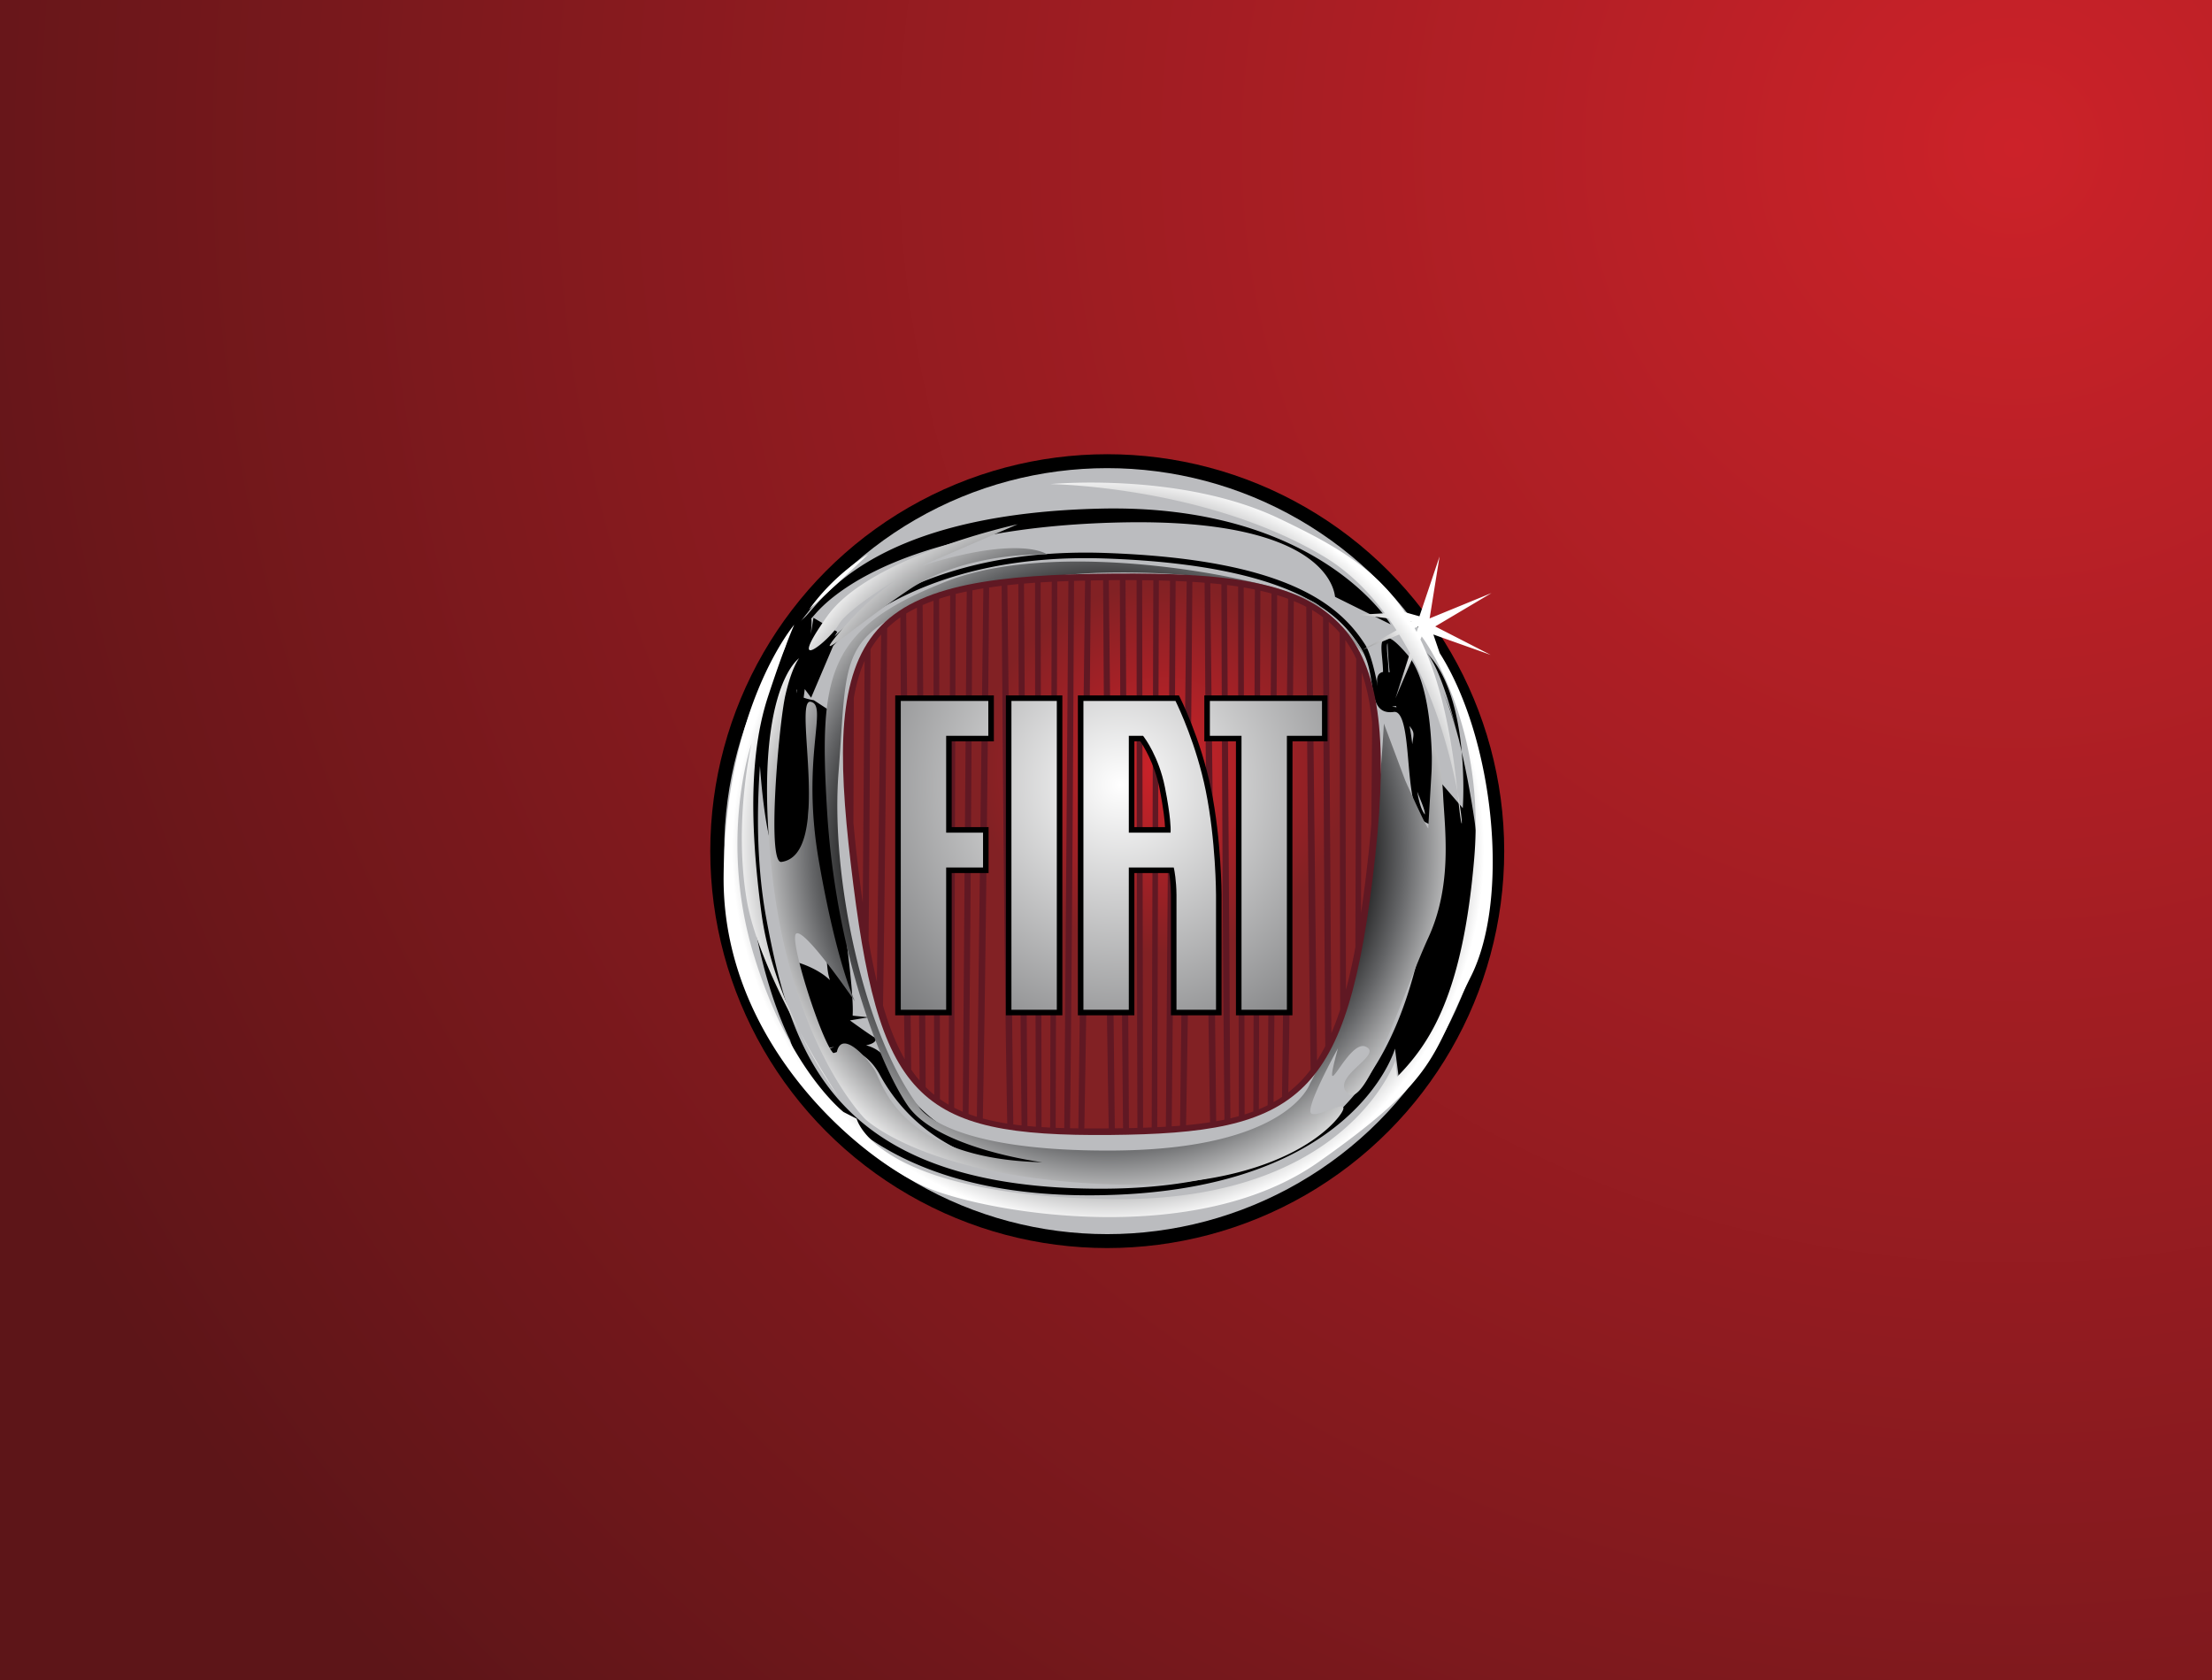 <svg xmlns="http://www.w3.org/2000/svg" width="2500" height="1899" viewBox="0 0 398.611 302.779"><rect x="0" y="0" width="398.611" height="302.779" fill="#808080" stroke="none"/><radialGradient id="a" cx="-683.04" cy="1396.288" r="401.819" gradientTransform="matrix(1 0 0 -1 1045.93 1422.955)" gradientUnits="userSpaceOnUse"><stop offset="0" stop-color="#cc2229"/><stop offset="1" stop-color="#5d1518"/></radialGradient><path fill="url(#a)" d="M0 0h398.611v302.779H0z"/><circle cx="199.529" cy="153.397" r="71.536"/><circle cx="199.529" cy="153.397" r="69.027" fill="#bbbcbf"/><path d="M144.013 118.63c0 .058-7.658 1.222-7.651 1.258.038.19-.396 39.397 6.598 37.426 4.604-2.168 2.127-27.714 2.127-24.278 0 4.79.466 12.646 2.303 24.981 2.07 13.898 1.198 15.631 2.165 18.623-2.247-2.183-5.742-3.164-5.742-3.164l4.956 16.75 3.649-1.103.101-.113c.098-.001 3.604.261 6.014 4.669 13.941 25.514 50.644 15.703 41.036 16.256l15.124-1.819c-44.293 7.577-52.604-12.845-54.83-16.923-1.842-3.37-6.254-3.161-7.323-3.183a.895.895 0 0 0-.604.216c-.127.039-1.839.557-2.497.754-.231-.779 9.171.537 8.379-2.141 1.923 1.868-4.783-3.023-4.783-3.023l.004-.004a.6.6 0 0 0 .119.092l3.347-.562-2.824-.29c-.175-.214.755-1.322-2.564-23.607-1.825-12.245-1.457-21.777-1.457-26.521 0-4.596-.3-4.921-.292-4.954l-2.699-1.763-.518-.105c-.744-.15-1.481-.389-1.8-.566.166-.246.262-.575.262-1.118 0-.524-.057-1.209-.129-2.094-.098-1.182-.049-5.417-.212-4.003-8.602 74.642 3.304-8.354 1.842-6.759l.836-.948c4.051-4.676 18.203-15.597 54.719-16.451 38.615-.904 38.791 13.2 38.922 13.406l10.004 4.955c-.133-.212-13.125-21.776-52.341-20.858-36.954.865-47.923 13.524-52.053 18.29l-.817.928c-1.696 1.852-3.646 1.868-3.646 4.596 0 1.457-1.633 3.398-1.534 4.603.062.74 3.417 3.871 3.417 4.401 0 .262-.016.457-.057.543-.266.151.449-6.568.449-6.397zm105.599-3.59c-.842.362-.715 1.729-.54 3.619.13 1.409.278 3.007.001 4.121l.965.243c.318-1.28.16-2.968.023-4.457-.088-.947-.222-2.38-.021-2.634.023.033.304 10.667 2.492 13.202 3.484 4.034 1.748 1.713 1.748 8.743 0 3.465 2.592 7.504 2.488 8.918-1.289-1.635-1.658-5.841-1.986-9.613-.383-4.392-.712-8.184-2.274-9.444-.435-.351-2.052-.339-1.493-.414 9.688-1.3-3.741-10.264-2.814-4.13.315 2.096-.71-4.704-2.198-7.019-4.559-7.094-14-15.381-46.81-16.52-30.076-1.045-44.982 11.3-48.813 15.065l.498-.858-4.289-2.52-1.98 12.302 1.559 2.092s3.91-9.187 3.972-9.329c.526-.622 14.778-16.942 49.021-15.754 36.5 1.267 43.165 11.636 46.01 16.062 1.371 2.135 1.732 4.521 2.052 6.625.418 2.772.813 5.39 3.928 4.972a.915.915 0 0 1 .74.203c1.231.994 1.574 4.938 1.905 8.751.439 5.045.854 9.81 3.174 10.978l.646.325.069-.726c.087-.926 2.085-22.735-4.09-29.885-2.432-2.811-3.327-3.201-3.983-2.918zm13.203 18.078a41.066 41.066 0 0 0-2.799-8.421c.703 1.616 1.821 4.498 2.799 8.421zm-2.798-8.421a34.108 34.108 0 0 0-.438-.974c.16.326.289.649.438.974zm-3.112-7.221c8.16 7.869 6.695 28.172 6.695 28.172l-3.97-4.611v19.673l-2.747 5.532c-4.887 26.128-16.488 49.182-61.983 47.952-45.494-1.229-52.517-25.514-56.792-48.566s1.832-48.259 1.832-48.259c-13.436 39.959 2.443 70.083 2.443 70.083s7.633 28.277 54.653 27.972c47.021-.307 54.35-26.435 54.35-26.435l.854 6.595s10.923-9.991 14.28-30.894c1.704-10.584-4.873-42.642-9.615-47.214zm2.674 6.247c-.158-.332-.254-.515-.254-.515.088.172.17.344.254.515z"/><radialGradient id="b" cx="-846.236" cy="1269.791" r="67.763" gradientTransform="matrix(1 0 0 -1 1045.93 1422.955)" gradientUnits="userSpaceOnUse"><stop offset=".635"/><stop offset=".786" stop-color="#636466"/><stop offset="1" stop-color="#fff"/></radialGradient><path d="M262.63 142.66c.024.242.054.472.078.716.786 7.812 1.146 5.721-.078-.716zm-116.842-32.782s6.217-5.733 10.656-9.958c0 0-5.92 3.32-10.656 9.958zm-1.654 76.096c3.521 7.102 6.983 11.723 6.983 11.723s-3.3-4.981-6.983-11.723zm115.318-68.249l-1.156-3.372 10.332 3.673-9.997-5.124 10.151-6.024-11.156 4.574 1.785-11.156-3.622 10.776-2.625-.742c-5.505-8.186-13.07-12.282-22.589-16.848-17.692-8.489-41.273-6.238-41.273-6.238s27.84.354 49.136 12.977c4.397 2.607 8.063 6.223 11.108 10.31l-4.598.253 5.268.672c.498.7.978 1.412 1.438 2.134l-6.114 3.532 6.597-2.769a63.762 63.762 0 0 1 1.933 3.354l-2.608 8.167 3.084-7.269c4.569 8.839 6.978 18.228 8.086 24.055-1.278-12.196-3.512-20.89-6.663-27.411l.229-.541s11.543 15.089 9.472 39.835c-2.07 24.746-7.991 33.498-13.912 39.533l-.296-3.02s-8.583 25.652-51.207 25.049c-42.624-.604-45.881-14.484-45.881-14.484l-2.368-1.209s-10.062-7.846-16.279-28.668c-6.216-20.823-.296-37.723-.296-37.723s-3.257 13.882-.889 28.065c1.228 7.35 5.631 16.639 9.593 23.887-2.908-5.863-5.856-13.418-6.929-21.473-2.368-17.805-1.775-29.876 1.184-38.929 2.96-9.053 4.735-12.979 4.735-12.979s-12.431 14.486-12.728 45.269c-.296 30.781 25.751 51.904 37.295 56.433 11.544 4.526 47.952 10.562 69.855-4.828 21.904-15.391 20.425-19.313 27.527-33.498 7.107-14.183 4.146-42.852-5.622-58.243zm-5.185-5.645l-.068-.116.221.028-.153.088zm1.018 1.817c-.125-.236-.249-.478-.376-.708l.695-.292-.319 1zm-104.168-1.303c1.775-3.018 10.951-8.449 10.951-8.449s-5.032 3.019-10.656 9.657c-5.625 6.639 2.072-.604 12.433-7.545 10.359-6.94 24.862-6.337 24.862-6.337s-4.734-3.621-22.792 2.113l17.464-7.545s-26.639 5.732-34.335 16.598c-7.696 10.864.296 4.527 2.073 1.508zm89.103-.954c3.266 3.392 5.616 6.387 5.616 6.387s-.961-3.051-5.616-6.387zm-101.24 44.411c3.256 31.988 16.872 45.569 16.872 45.569s10.358 10.26 42.624 11.77c32.263 1.508 42.624-11.166 43.512-13.279.889-2.11-4.145 1.207-5.624.604-1.479-.604 4.736-11.771 4.736-11.771-3.256 12.072 1.775-1.811 5.03-.301 3.257 1.508-6.512 5.433-3.255 8.449 3.256 3.018 10.062-18.408 14.503-28.064 4.441-9.656 2.961-19.615 2.664-25.953-.295-6.338-1.774-9.054-1.774-9.054l-.89 15.09s.594 2.111-4.145-8.451l-3.848-10.26c-2.664 47.078-13.32 64.884-13.32 64.884s-3.849 11.768-34.928 12.07c-31.079.301-35.521-7.849-35.521-7.849-10.062-13.276-15.983-41.646-14.503-60.354 1.479-18.71 0-23.841 13.319-29.575 13.319-5.732 33.446-6.337 33.446-6.337 24.177-.68 36.33 4.098 42.336 8.4a76.995 76.995 0 0 0-2.376-2.364c-4.439-4.225-45.584-12.977-67.19-4.527-21.608 8.45-23.088 16.598-21.607 41.344 1.48 24.746 9.176 45.268 14.503 53.113 5.329 7.846 24.272 10.261 24.272 10.261-25.752-.604-28.712-14.183-30.191-16.599-1.479-2.414-5.921-7.243-6.809-3.319-.888 3.923-8.847-20.065-7.366-21.272 1.479-1.209 10.622 12.221 10.622 12.221s-3.256-6.641-6.512-25.35c-3.256-18.71 1.775-28.065-1.48-28.669s4.049 27.608-5.275 28.863c-2.657.357-.451-24.952.732-30.082 1.185-5.131 2.473-6.628 2.473-6.628s-8.285 5.432-5.03 37.42z" fill="url(#b)"/><path d="M241.914 112.988c-7.441-8.236-20.736-9.764-41.187-9.617-20.92.149-35.348 1.896-42.615 10.129-7.172 8.123-7.154 22.152-4.801 42.155 4.984 42.369 11.545 49.225 46.8 48.896 16.723-.155 27.807-1.655 34.971-8.86 6.654-6.693 10.232-18.363 12.763-41.623 2.347-21.598.572-33.883-5.931-41.08z" fill="#601823"/><radialGradient id="c" cx="-836.317" cy="1284.403" r="33.255" gradientTransform="matrix(1 0 0 -1 1045.93 1422.955)" gradientUnits="userSpaceOnUse"><stop offset="0" stop-color="#cc2229"/><stop offset="1" stop-color="#822124"/></radialGradient><path d="M226.854 199.923a26.702 26.702 0 0 0 1.577-.719l.7-92.237a43.673 43.673 0 0 0-2.002-.501l-.275 93.457zm-11.987-95.06c-.101 13.97-.48 62.854-1.131 97.927a71.096 71.096 0 0 0 4.317-.531c-.627-35.949-.91-85.189-.974-97.24-.723-.06-1.462-.11-2.212-.156zm3.232.246l1.063 96.965a49.233 49.233 0 0 0 1.488-.284c-.365-35.633-.516-84.02-.551-96.483a87.426 87.426 0 0 0-2-.198zm6.185 95.744a29.45 29.45 0 0 0 1.569-.535l.277-94.071a56.338 56.338 0 0 0-2.008-.37c.027 14.467.119 68.897.162 94.976zm-23.536-96.296c-.318.003-.624.009-.939.012l1.083 98.786c.504-.006 1-.014 1.49-.021-.382-35.365-.541-85.156-.578-98.778-.355.001-.698-.001-1.056.001zm2.069-.003l.625 98.76c.515-.01 1.022-.021 1.525-.035-.121-35.357-.145-85.104-.146-98.722-.658-.005-1.332-.004-2.004-.003zm26.687 94.08c.522-.295 1.03-.607 1.521-.941l1.1-89.773a35.014 35.014 0 0 0-1.979-.668c-.069 14.489-.292 57.782-.642 91.382zm6.933-88.714l.891 81.222a29.79 29.79 0 0 0 1.491-2.595c-.24-29.409-.36-62.614-.405-77.3a21.49 21.49 0 0 0-1.977-1.327zm6.107 68.479a103.463 103.463 0 0 0 1.699-7.662l.154-51.997a21.391 21.391 0 0 0-1.96-3.383l.107 63.042zm-30.691-73.689c-.064 13.79-.312 63.073-.709 98.287.508-.034 1.011-.071 1.504-.111l1.199-98.083c-.655-.035-1.321-.065-1.994-.093zm33.537 16.48l-.128 43.398c.486-3.295.936-6.86 1.355-10.735.204-1.873.365-3.649.508-5.383l.14-18.218c-.352-3.472-.975-6.471-1.875-9.062zm-4.291-7.521a18.829 18.829 0 0 0-1.652-1.592l.469 74.138a49.302 49.302 0 0 0 1.586-4.262c-.055-25.859-.073-53.325-.08-67.892-.11-.127-.211-.267-.323-.392zm-69.152 85.971c.501.256 1.018.496 1.549.721l.713-93.767c-.677.144-1.345.288-1.988.449l-.274 92.597zm34.044 3.609c.524-.018 1.041-.036 1.551-.057l.291-98.604c-.653-.012-1.336-.016-2.008-.022l.166 98.683zm2.551-.102c.524-.025 1.043-.053 1.553-.082l.748-98.396c-.658-.022-1.333-.039-2.01-.055l-.291 98.533zm12.571-97.714l.608 96.12a38.49 38.49 0 0 0 1.533-.396c-.111-35.19-.133-82.455-.137-95.455-.648-.1-1.327-.184-2.004-.269zm-64.586 64.084a129.72 129.72 0 0 0 1.493 7.451l.767-62.623a18.495 18.495 0 0 0-1.913 2.664c-.075 13.899-.192 33.334-.347 52.508zm-2.731-21.174c.203 2.237.45 4.598.745 7.105.302 2.562.611 4.981.934 7.281l.332-43.643c-.858 1.927-1.502 4.138-1.943 6.704l-.068 22.553zm6.081-35.125c-.136 16.636-.386 43.555-.746 68.021 1.113 3.834 2.392 7.021 3.903 9.665-.435-28.074-.682-61.658-.792-79.63a18.725 18.725 0 0 0-2.365 1.944zm73.272-4.896c-.111 15.182-.443 56.015-.988 88.549a21.957 21.957 0 0 0 4.02-4.088c-.469-31.704-.705-69.238-.783-83.414a26.428 26.428 0 0 0-2.249-1.047zm-69.844 2.255l.901 82.193c.483.705.987 1.365 1.518 1.981-.289-29.708-.437-66.982-.495-85.23-.672.33-1.312.683-1.924 1.056zm2.959-1.525l.55 86.874c.496.494 1.01.959 1.545 1.394-.098-30.782-.126-70.804-.135-89.054-.678.245-1.33.508-1.96.786zm30.297-4.439c-.113 15.492-.504 64.388-1.159 98.759 1.412.011 2.877.007 4.396-.006-.644-35.346-.938-85.121-1.01-98.784-.748.008-1.498.017-2.227.031zm-15.027.853l1.066 97.184c.488.064.984.127 1.493.182-.372-33.874-.536-81.491-.583-97.57-.675.06-1.324.133-1.976.204zm-12.144 92.631c.502.355 1.021.689 1.56 1l.271-91.777c-.68.186-1.344.381-1.982.592.032 20.151.112 67.254.151 90.185zm24.158-93.41c-.073 15.566-.325 64.335-.721 98.65.493.01.993.02 1.5.023l1.208-98.724c-.666.017-1.337.031-1.987.051zm-18.313 1.703c-.088 17.871-.328 62.125-.692 94.378.487.182.983.352 1.495.508l1.167-95.238c-.675.108-1.325.228-1.97.352zm3.009-.505c-.133 17.679-.514 63.074-1.131 95.699a41.03 41.03 0 0 0 4.394.908c-.616-33.632-.915-80.589-1.006-96.915a89.5 89.5 0 0 0-2.257.308zm11.995 97.376c.506.021 1.022.036 1.543.051l.75-98.589c-.676.024-1.343.05-2.002.079l-.291 98.459zm-2.544-.128c.506.031 1.022.06 1.545.083l.291-98.37c-.68.033-1.339.075-2.001.115l.165 98.172zm-3.165-97.955l.619 97.759c.5.047 1.008.088 1.523.127-.12-34.054-.146-82.16-.15-98.043-.679.045-1.333.103-1.992.157z" fill="url(#c)"/><radialGradient id="d" cx="-844.038" cy="1281.502" r="66.068" gradientTransform="matrix(1 0 0 -1 1045.93 1422.955)" gradientUnits="userSpaceOnUse"><stop offset="0" stop-color="#fff"/><stop offset="1" stop-color="#636466"/></radialGradient><path d="M181.763 182.483h9.178v-56.65h-9.178v56.65zm-19.939 0h9.178v-25.637h6.646v-7.278h-6.646V133.11h7.596v-7.278h-16.773v56.651zm55.7-56.65v7.278h5.699v49.373h9.178v-49.373h6.326v-7.278h-21.203zm-5.38 0h-17.405v56.65h9.178v-25.637h7.193s.379 1.812.397 4.434c.021 2.621 0 21.203 0 21.203h8.125V161.28s0-9.735-1.872-18.928c-1.873-9.193-5.616-16.519-5.616-16.519zm-1.688 23.736h-6.539v-16.458h1.818s2.604 3.396 3.693 8.844c1.091 5.447 1.028 7.614 1.028 7.614z" fill="url(#d)"/><path d="M181.263 125.333v57.65h10.178v-57.65h-10.178zm9.178 1v55.65h-8.178v-55.65h8.178zM161.324 125.333v57.65h10.178v-25.637h6.646v-8.278h-6.646V133.61h7.596v-8.278h-17.774zm16.773 1v6.278h-7.596v17.458h6.646v6.278h-6.646v25.637h-8.178v-55.65l15.774-.001zM217.024 125.333v8.278h5.699v49.373h10.178v-49.373h6.326v-8.278h-22.203zm21.204 1v6.278h-6.326v49.373h-8.178v-49.373h-5.699v-6.278h20.203z"/><path d="M194.239 125.333v57.65h10.178v-25.637h6.273c.106.654.305 2.086.317 3.938v21.697l9.125.002V161.28c0-.098-.021-9.893-1.883-19.027-1.864-9.153-5.624-16.574-5.662-16.647l-.139-.272-18.209-.001zm17.594 1c.622 1.273 3.777 7.969 5.438 16.119 1.841 9.035 1.862 18.73 1.862 18.828v20.703h-7.125v-20.707c-.021-2.641-.394-4.454-.408-4.53l-.084-.397h-8.101v25.635h-8.178v-55.649c.928-.002 16.012-.002 16.596-.002z"/><path d="M203.417 132.611v17.458h7.525l.014-.486c.003-.091.051-2.285-1.037-7.727-1.101-5.498-3.678-8.906-3.785-9.049l-.15-.196h-2.567zm2.062 1c.538.773 2.548 3.886 3.46 8.441.787 3.937.965 6.127 1.005 7.017h-5.526v-15.458h1.061z"/></svg>